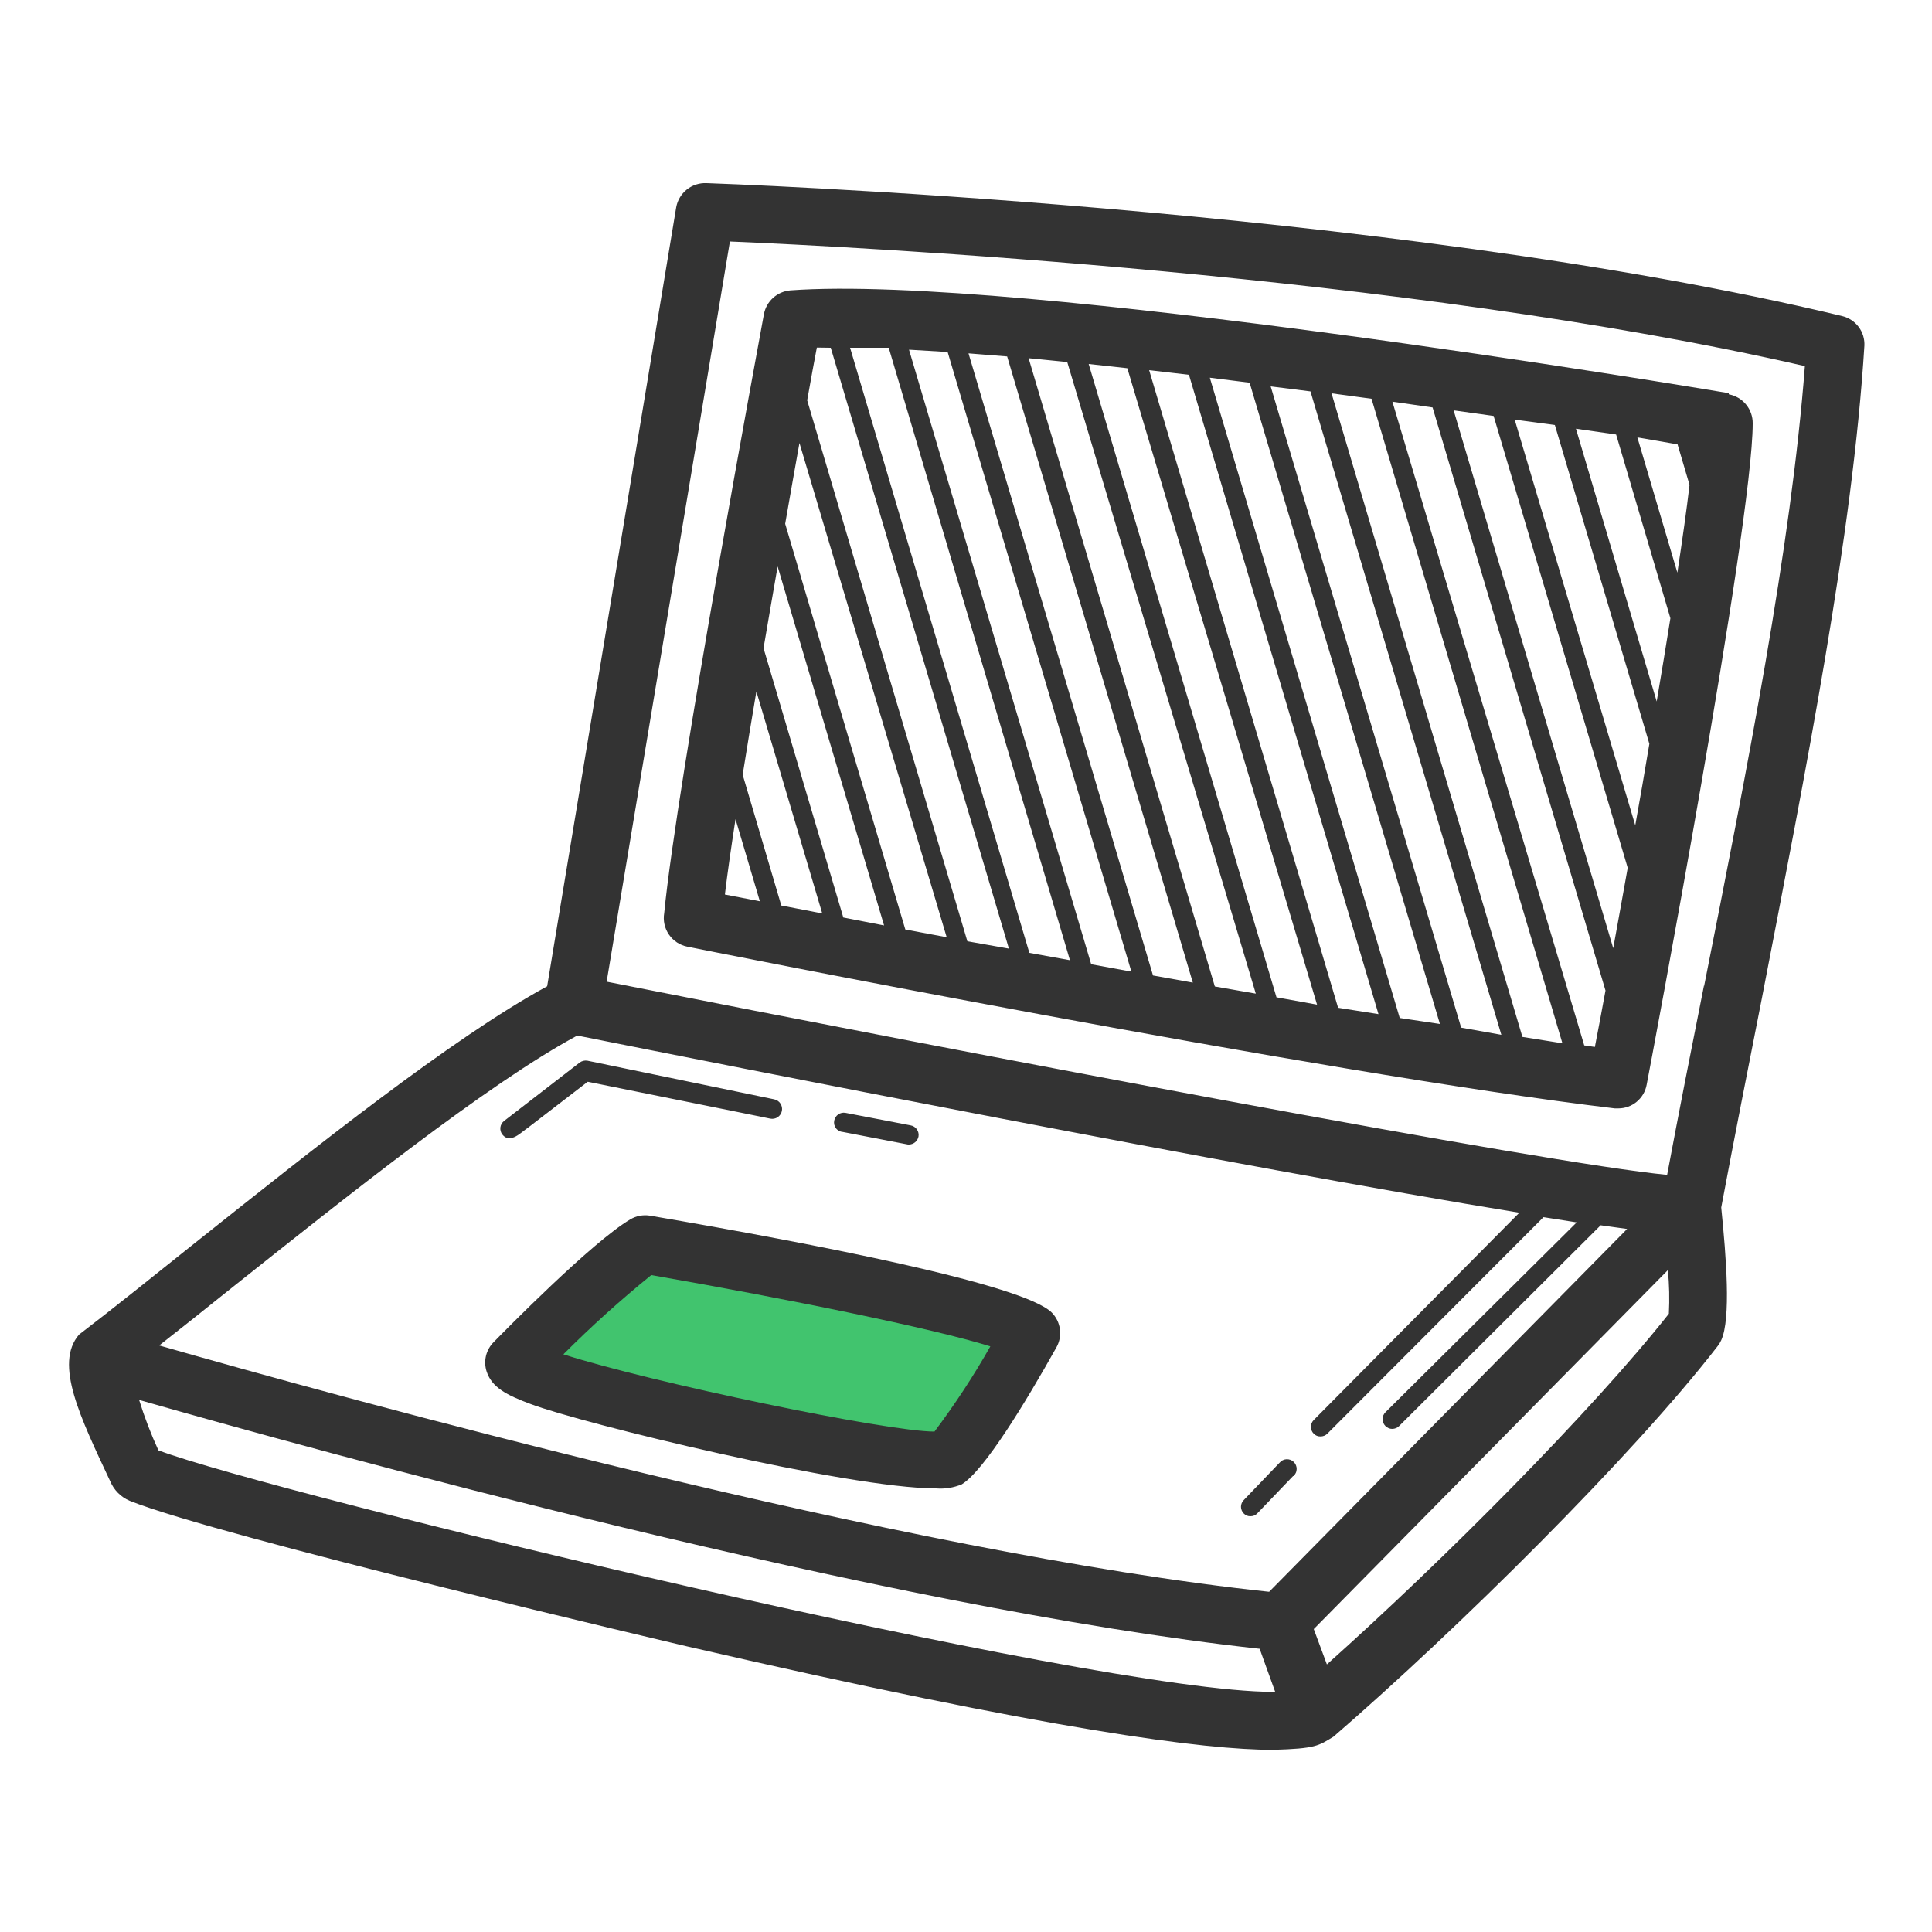 <svg width="64" height="64" viewBox="0 0 64 64" fill="none" xmlns="http://www.w3.org/2000/svg">
<path d="M61.76 11.456C61.772 11.232 61.705 11.01 61.571 10.83C61.436 10.65 61.243 10.523 61.024 10.47C45.946 6.842 23.629 6.074 23.405 6.067C23.169 6.056 22.936 6.131 22.752 6.278C22.567 6.425 22.442 6.635 22.4 6.867L18.125 32.672C14.982 34.381 10.445 38.003 6.406 41.216C5.03 42.317 3.731 43.36 2.618 44.211C1.786 45.178 2.662 46.957 3.654 49.075C3.776 49.364 4.006 49.593 4.294 49.715C7.264 50.906 22.605 54.502 22.771 54.541C34.931 57.344 39.942 57.965 42.163 57.965C43.597 57.926 43.674 57.831 44.173 57.53C48.237 54.016 54.106 48.211 56.902 44.589C56.948 44.53 56.987 44.465 57.018 44.397C57.344 43.68 57.184 41.645 57.018 40C57.44 37.747 57.901 35.424 58.362 33.082C59.827 25.498 61.376 17.683 61.76 11.456ZM7.603 42.72C11.443 39.667 16.147 35.904 19.123 34.304C24 35.277 41.133 38.675 50.33 40.173L43.52 47.04C43.49 47.07 43.466 47.105 43.45 47.144C43.434 47.183 43.425 47.225 43.425 47.267C43.425 47.31 43.434 47.351 43.45 47.39C43.466 47.429 43.49 47.465 43.52 47.495C43.549 47.524 43.584 47.548 43.622 47.563C43.661 47.579 43.702 47.586 43.744 47.584C43.828 47.585 43.908 47.553 43.968 47.495L51.13 40.32L52.23 40.493L45.894 46.784C45.864 46.814 45.841 46.849 45.824 46.888C45.808 46.927 45.8 46.969 45.8 47.011C45.8 47.054 45.808 47.095 45.824 47.134C45.841 47.173 45.864 47.209 45.894 47.239C45.923 47.269 45.958 47.293 45.997 47.309C46.035 47.326 46.077 47.334 46.118 47.334C46.205 47.334 46.288 47.3 46.349 47.239L53.024 40.589L53.901 40.711L42.042 52.73C29.952 51.45 11.13 46.246 5.274 44.57C6.01 43.994 6.797 43.367 7.603 42.72ZM42.163 56.045C36.224 56.045 9.024 49.466 5.248 48.045C4.999 47.503 4.785 46.945 4.608 46.374C10.291 48 29.37 53.28 41.728 54.618L41.958 55.258L42.24 56.038L42.163 56.045ZM55.283 43.52C52.723 46.758 47.795 51.706 43.955 55.136L43.52 53.965L55.251 42.074C55.297 42.554 55.308 43.038 55.283 43.52ZM56.448 32.64C56.026 34.758 55.61 36.864 55.226 38.919C51.162 38.528 32.435 34.957 20.096 32.519L24.179 8C28.294 8.173 46.579 9.095 59.789 12.128C59.334 18.112 57.869 25.517 56.448 32.678V32.64ZM57.267 13.024C56.307 12.864 33.67 9.069 26.182 9.619C25.97 9.637 25.77 9.723 25.611 9.865C25.453 10.007 25.346 10.197 25.306 10.406C25.19 11.046 22.413 25.991 22.003 30.247C21.96 30.496 22.016 30.752 22.16 30.96C22.303 31.168 22.523 31.312 22.771 31.36C22.982 31.405 43.802 35.565 53.491 36.717H53.606C53.83 36.718 54.046 36.64 54.218 36.497C54.39 36.354 54.507 36.156 54.547 35.936C54.694 35.181 58.061 17.376 58.061 14.023C58.063 13.795 57.984 13.573 57.839 13.398C57.694 13.222 57.491 13.103 57.267 13.062V13.024ZM55.571 14.72L55.968 16.064C55.872 16.883 55.731 17.875 55.565 18.97L54.24 14.49L55.571 14.72ZM53.536 14.394L55.334 20.48C55.194 21.363 55.04 22.291 54.88 23.238L52.205 14.202L53.536 14.394ZM51.507 14.08L54.637 24.64C54.49 25.536 54.33 26.445 54.17 27.341L50.176 13.901L51.507 14.08ZM49.478 13.779L53.92 28.749C53.76 29.658 53.594 30.554 53.44 31.411L48.154 13.594L49.478 13.779ZM24.013 29.632C24.096 28.934 24.218 28.09 24.365 27.136L25.171 29.856L24.013 29.632ZM25.882 29.997L24.602 25.664C24.742 24.781 24.896 23.853 25.056 22.906L27.238 30.259L25.882 29.997ZM27.936 30.394L25.293 21.472C25.446 20.563 25.606 19.654 25.76 18.765L29.286 30.656L27.936 30.394ZM29.99 30.791L26.01 17.351C26.176 16.397 26.336 15.495 26.483 14.675L31.36 31.047L29.99 30.791ZM32.045 31.181L26.739 13.261C26.867 12.538 26.976 11.943 27.059 11.514L27.52 11.52L33.421 31.424L32.045 31.181ZM34.099 31.565L28.16 11.52H29.44L35.443 31.808L34.099 31.565ZM36.147 31.942L30.112 11.584L31.392 11.661L37.478 32.186L36.147 31.942ZM38.195 32.314L32.083 11.706L33.363 11.808L39.514 32.55L38.195 32.314ZM40.243 32.678L34.074 11.866L35.354 11.994L41.6 32.915L40.243 32.678ZM42.285 33.037L36.064 12.058L37.344 12.198L43.629 33.28L42.285 33.037ZM44.326 33.383L38.067 12.262L39.386 12.416L45.664 33.594L44.326 33.383ZM46.368 33.722L40.077 12.512L41.395 12.678L47.699 33.92L46.368 33.722ZM48.403 34.042L42.093 12.8L43.411 12.966L49.734 34.279L48.403 34.042ZM50.432 34.349L44.109 13.03L45.434 13.21L51.757 34.56L50.432 34.349ZM52.832 34.682L52.48 34.63L46.125 13.306L47.456 13.498L53.184 32.813C53.062 33.472 52.947 34.099 52.832 34.682ZM21.523 40.269C21.302 40.235 21.076 40.278 20.883 40.391C19.603 41.146 16.691 44.115 16.358 44.455C16.231 44.58 16.141 44.739 16.099 44.913C16.058 45.088 16.065 45.27 16.122 45.44C16.294 45.952 16.762 46.208 17.574 46.509C19.264 47.149 28.077 49.306 31.014 49.306C31.303 49.328 31.592 49.282 31.859 49.171C32.602 48.717 33.978 46.451 34.995 44.634C35.098 44.451 35.139 44.24 35.111 44.032C35.083 43.824 34.989 43.631 34.842 43.482C33.92 42.554 27.098 41.222 21.523 40.269ZM42.835 48.896L41.651 50.131C41.622 50.163 41.586 50.187 41.546 50.204C41.507 50.22 41.464 50.228 41.421 50.227C41.38 50.228 41.34 50.221 41.302 50.206C41.265 50.19 41.231 50.167 41.203 50.138C41.173 50.108 41.15 50.074 41.134 50.035C41.117 49.997 41.109 49.955 41.109 49.914C41.109 49.872 41.117 49.831 41.134 49.792C41.15 49.754 41.173 49.719 41.203 49.69L42.387 48.455C42.415 48.421 42.45 48.393 42.489 48.373C42.529 48.353 42.571 48.341 42.615 48.339C42.659 48.336 42.703 48.343 42.745 48.358C42.786 48.373 42.824 48.397 42.855 48.427C42.887 48.458 42.912 48.494 42.929 48.535C42.946 48.575 42.955 48.619 42.954 48.663C42.953 48.707 42.944 48.751 42.925 48.791C42.907 48.831 42.881 48.867 42.848 48.896H42.835ZM16.64 37.581C16.588 37.514 16.566 37.429 16.576 37.345C16.587 37.261 16.631 37.185 16.698 37.133L19.2 35.2C19.236 35.173 19.277 35.153 19.321 35.142C19.365 35.131 19.411 35.129 19.456 35.136L25.645 36.416C25.73 36.433 25.804 36.483 25.852 36.555C25.9 36.627 25.918 36.715 25.901 36.8C25.884 36.885 25.834 36.96 25.762 37.008C25.69 37.056 25.602 37.073 25.517 37.056L24.416 36.832L19.469 35.834L17.472 37.37C17.28 37.491 16.902 37.914 16.64 37.581ZM27.635 37.12C27.651 37.037 27.698 36.964 27.768 36.916C27.838 36.868 27.923 36.849 28.006 36.864L30.17 37.28C30.253 37.296 30.326 37.343 30.374 37.413C30.422 37.483 30.441 37.568 30.426 37.651C30.411 37.724 30.372 37.79 30.315 37.838C30.258 37.885 30.186 37.912 30.112 37.914H30.08L27.923 37.498C27.878 37.495 27.834 37.483 27.795 37.461C27.755 37.44 27.72 37.411 27.693 37.375C27.665 37.339 27.646 37.298 27.636 37.254C27.626 37.21 27.626 37.164 27.635 37.12Z" fill="#333333"/>
<path d="M18.662 44.864C21.549 45.791 29.369 47.423 30.956 47.423C31.633 46.523 32.251 45.581 32.806 44.601C30.912 44.006 26.054 43.02 21.574 42.239C20.558 43.062 19.586 43.938 18.662 44.864Z" fill="#41C46E"/>
</svg>
